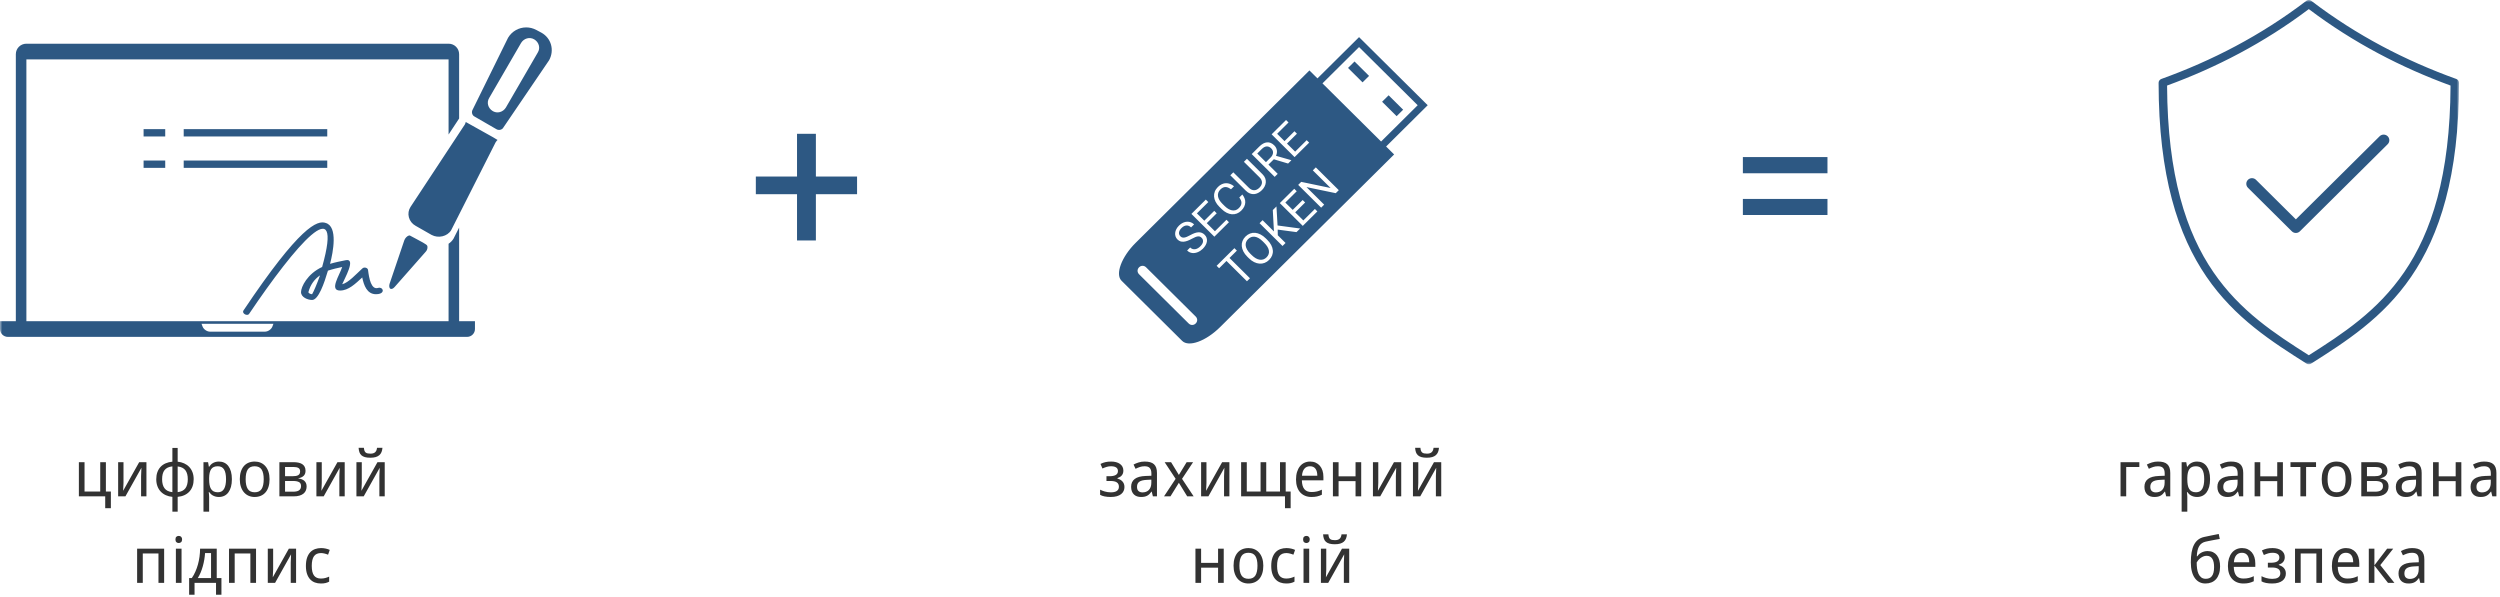 <?xml version="1.0" encoding="UTF-8"?> <svg xmlns="http://www.w3.org/2000/svg" xmlns:xlink="http://www.w3.org/1999/xlink" width="549px" height="131px" viewBox="0 0 549 131"> <!-- Generator: Sketch 46.2 (44496) - http://www.bohemiancoding.com/sketch --> <title>Group</title> <desc>Created with Sketch.</desc> <defs> <polygon id="path-1" points="0 80 540 80 540 0 0 0"></polygon> </defs> <g id="Welcome" stroke="none" stroke-width="1" fill="none" fill-rule="evenodd"> <g id="Token-only-|-index" transform="translate(-450, -414)"> <g id="Group" transform="translate(450, 414)"> <path d="M24.348,111.604 L23.104,111.604 L23.104,109 L17.321,109 L17.321,101.494 L18.565,101.494 L18.565,107.947 L22.01,107.947 L22.01,101.494 L23.254,101.494 L23.254,107.947 L24.348,107.947 L24.348,111.604 Z M27.12,101.494 L27.12,106.061 L27.038,107.783 L30.565,101.494 L32.158,101.494 L32.158,109 L30.982,109 L30.982,104.577 L31.057,102.725 L27.544,109 L25.944,109 L25.944,101.494 L27.12,101.494 Z M39.017,101.385 C39.532,101.439 40.005,101.564 40.436,101.757 C40.866,101.951 41.237,102.211 41.547,102.537 C41.857,102.862 42.098,103.251 42.271,103.702 C42.444,104.153 42.531,104.664 42.531,105.233 C42.531,105.803 42.45,106.316 42.288,106.771 C42.127,107.227 41.893,107.62 41.588,107.951 C41.282,108.281 40.913,108.544 40.48,108.74 C40.047,108.936 39.56,109.059 39.017,109.109 L39.017,112.363 L37.855,112.363 L37.855,109.109 C37.336,109.064 36.858,108.943 36.423,108.747 C35.988,108.551 35.614,108.289 35.302,107.961 C34.99,107.633 34.747,107.24 34.574,106.782 C34.401,106.324 34.314,105.808 34.314,105.233 C34.314,104.664 34.395,104.152 34.557,103.699 C34.719,103.245 34.951,102.856 35.254,102.53 C35.557,102.204 35.929,101.944 36.368,101.75 C36.808,101.557 37.304,101.435 37.855,101.385 L37.855,98.363 L39.017,98.363 L39.017,101.385 Z M35.599,105.233 C35.599,106.086 35.777,106.751 36.133,107.229 C36.488,107.708 37.062,107.991 37.855,108.077 L37.855,102.417 C37.454,102.458 37.111,102.548 36.826,102.687 C36.542,102.826 36.308,103.013 36.126,103.248 C35.943,103.482 35.81,103.765 35.726,104.095 C35.642,104.426 35.599,104.805 35.599,105.233 Z M41.239,105.233 C41.239,104.386 41.062,103.729 40.709,103.265 C40.356,102.8 39.792,102.522 39.017,102.431 L39.017,108.077 C39.801,107.986 40.367,107.702 40.716,107.226 C41.065,106.75 41.239,106.086 41.239,105.233 Z M48.071,109.137 C47.802,109.137 47.558,109.107 47.34,109.048 C47.121,108.989 46.924,108.91 46.748,108.812 C46.573,108.714 46.418,108.599 46.284,108.467 C46.149,108.335 46.03,108.196 45.925,108.05 L45.843,108.05 C45.856,108.205 45.87,108.353 45.884,108.494 C45.893,108.613 45.902,108.735 45.911,108.86 C45.92,108.985 45.925,109.084 45.925,109.157 L45.925,112.363 L44.681,112.363 L44.681,101.494 L45.692,101.494 L45.87,102.506 L45.925,102.506 C46.03,102.346 46.148,102.197 46.28,102.058 C46.412,101.919 46.566,101.798 46.742,101.696 C46.917,101.593 47.114,101.511 47.333,101.45 C47.552,101.388 47.798,101.357 48.071,101.357 C48.5,101.357 48.889,101.439 49.24,101.604 C49.591,101.768 49.891,102.013 50.139,102.338 C50.387,102.664 50.58,103.069 50.717,103.552 C50.853,104.035 50.922,104.595 50.922,105.233 C50.922,105.876 50.853,106.44 50.717,106.925 C50.58,107.411 50.387,107.817 50.139,108.146 C49.891,108.474 49.591,108.721 49.24,108.887 C48.889,109.054 48.5,109.137 48.071,109.137 Z M47.832,102.39 C47.486,102.39 47.193,102.442 46.954,102.547 C46.714,102.652 46.521,102.811 46.372,103.025 C46.224,103.24 46.115,103.506 46.044,103.825 C45.974,104.144 45.934,104.52 45.925,104.953 L45.925,105.233 C45.925,105.694 45.955,106.103 46.017,106.46 C46.079,106.818 46.183,107.119 46.331,107.363 C46.48,107.607 46.677,107.791 46.923,107.917 C47.169,108.042 47.476,108.104 47.846,108.104 C48.461,108.104 48.913,107.856 49.203,107.359 C49.492,106.863 49.637,106.149 49.637,105.22 C49.637,104.272 49.492,103.563 49.203,103.094 C48.913,102.624 48.456,102.39 47.832,102.39 Z M59.196,105.233 C59.196,105.858 59.12,106.413 58.967,106.898 C58.815,107.383 58.596,107.791 58.311,108.122 C58.026,108.452 57.681,108.704 57.275,108.877 C56.87,109.05 56.414,109.137 55.908,109.137 C55.439,109.137 55.006,109.05 54.609,108.877 C54.213,108.704 53.87,108.452 53.581,108.122 C53.291,107.791 53.066,107.383 52.904,106.898 C52.742,106.413 52.661,105.858 52.661,105.233 C52.661,104.614 52.737,104.063 52.89,103.583 C53.043,103.102 53.26,102.696 53.543,102.366 C53.826,102.035 54.171,101.785 54.579,101.614 C54.986,101.443 55.443,101.357 55.949,101.357 C56.419,101.357 56.852,101.443 57.248,101.614 C57.645,101.785 57.987,102.035 58.277,102.366 C58.566,102.696 58.792,103.102 58.954,103.583 C59.115,104.063 59.196,104.614 59.196,105.233 Z M53.946,105.233 C53.946,106.186 54.102,106.903 54.415,107.383 C54.727,107.864 55.234,108.104 55.936,108.104 C56.637,108.104 57.142,107.864 57.45,107.383 C57.757,106.903 57.911,106.186 57.911,105.233 C57.911,104.281 57.755,103.569 57.443,103.097 C57.131,102.625 56.624,102.39 55.922,102.39 C55.22,102.39 54.715,102.625 54.408,103.097 C54.1,103.569 53.946,104.281 53.946,105.233 Z M67.095,103.388 C67.095,103.862 66.955,104.232 66.674,104.499 C66.394,104.765 66.01,104.939 65.523,105.021 L65.523,105.069 C65.778,105.101 66.016,105.158 66.237,105.24 C66.458,105.322 66.649,105.433 66.811,105.572 C66.973,105.711 67.101,105.884 67.194,106.091 C67.287,106.299 67.334,106.546 67.334,106.833 C67.334,107.138 67.281,107.423 67.173,107.688 C67.066,107.952 66.898,108.182 66.668,108.378 C66.437,108.574 66.141,108.727 65.779,108.836 C65.417,108.945 64.978,109 64.463,109 L61.353,109 L61.353,101.494 L64.449,101.494 C64.828,101.494 65.178,101.526 65.502,101.59 C65.826,101.654 66.105,101.758 66.339,101.904 C66.574,102.05 66.759,102.245 66.893,102.489 C67.028,102.733 67.095,103.032 67.095,103.388 Z M66.11,106.744 C66.11,106.325 65.962,106.033 65.666,105.869 C65.37,105.705 64.93,105.623 64.347,105.623 L62.597,105.623 L62.597,107.975 L64.374,107.975 C64.629,107.975 64.863,107.954 65.075,107.913 C65.287,107.872 65.469,107.804 65.622,107.708 C65.774,107.612 65.894,107.486 65.981,107.329 C66.067,107.171 66.11,106.977 66.11,106.744 Z M65.905,103.511 C65.905,103.16 65.781,102.911 65.533,102.766 C65.284,102.62 64.914,102.547 64.422,102.547 L62.597,102.547 L62.597,104.577 L64.21,104.577 C64.493,104.577 64.739,104.56 64.948,104.526 C65.158,104.492 65.335,104.434 65.478,104.352 C65.622,104.27 65.729,104.16 65.799,104.023 C65.87,103.887 65.905,103.716 65.905,103.511 Z M70.659,101.494 L70.659,106.061 L70.577,107.783 L74.105,101.494 L75.697,101.494 L75.697,109 L74.522,109 L74.522,104.577 L74.597,102.725 L71.083,109 L69.484,109 L69.484,101.494 L70.659,101.494 Z M79.447,101.494 L79.447,106.061 L79.365,107.783 L82.892,101.494 L84.485,101.494 L84.485,109 L83.309,109 L83.309,104.577 L83.384,102.725 L79.87,109 L78.271,109 L78.271,101.494 L79.447,101.494 Z M83.986,98.343 C83.958,98.698 83.889,99.01 83.777,99.279 C83.666,99.548 83.504,99.775 83.292,99.959 C83.08,100.144 82.813,100.283 82.492,100.376 C82.171,100.47 81.782,100.517 81.326,100.517 C80.857,100.517 80.463,100.472 80.144,100.383 C79.825,100.294 79.565,100.159 79.365,99.977 C79.164,99.794 79.017,99.568 78.924,99.296 C78.83,99.025 78.772,98.707 78.749,98.343 L79.911,98.343 C79.934,98.603 79.976,98.816 80.038,98.982 C80.099,99.148 80.187,99.278 80.301,99.372 C80.415,99.465 80.559,99.53 80.732,99.566 C80.905,99.603 81.112,99.621 81.354,99.621 C81.554,99.621 81.738,99.599 81.904,99.556 C82.07,99.513 82.215,99.442 82.338,99.344 C82.461,99.246 82.562,99.115 82.639,98.951 C82.716,98.787 82.769,98.584 82.796,98.343 L83.986,98.343 Z M31.355,128 L30.111,128 L30.111,120.494 L36.044,120.494 L36.044,128 L34.8,128 L34.8,121.547 L31.355,121.547 L31.355,128 Z M39.868,128 L38.624,128 L38.624,120.494 L39.868,120.494 L39.868,128 Z M38.529,118.464 C38.529,118.19 38.598,117.992 38.737,117.869 C38.876,117.746 39.048,117.685 39.253,117.685 C39.353,117.685 39.448,117.699 39.537,117.729 C39.626,117.759 39.703,117.805 39.769,117.869 C39.835,117.933 39.888,118.014 39.927,118.112 C39.965,118.21 39.985,118.327 39.985,118.464 C39.985,118.728 39.913,118.925 39.769,119.055 C39.626,119.185 39.454,119.25 39.253,119.25 C39.048,119.25 38.876,119.186 38.737,119.059 C38.598,118.931 38.529,118.733 38.529,118.464 Z M48.628,130.604 L47.439,130.604 L47.439,128 L42.722,128 L42.722,130.604 L41.533,130.604 L41.533,126.947 L42.12,126.947 C42.417,126.514 42.678,126.044 42.903,125.536 C43.129,125.028 43.318,124.497 43.471,123.943 C43.623,123.389 43.738,122.821 43.816,122.237 C43.893,121.654 43.934,121.073 43.939,120.494 L47.596,120.494 L47.596,126.947 L48.628,126.947 L48.628,130.604 Z M46.345,126.947 L46.345,121.451 L45.033,121.451 C45.001,121.921 44.944,122.4 44.862,122.89 C44.78,123.38 44.673,123.863 44.54,124.339 C44.408,124.816 44.25,125.275 44.065,125.717 C43.881,126.159 43.67,126.569 43.433,126.947 L46.345,126.947 Z M51.537,128 L50.292,128 L50.292,120.494 L56.226,120.494 L56.226,128 L54.982,128 L54.982,121.547 L51.537,121.547 L51.537,128 Z M59.982,120.494 L59.982,125.061 L59.9,126.783 L63.427,120.494 L65.02,120.494 L65.02,128 L63.844,128 L63.844,123.577 L63.92,121.725 L60.406,128 L58.806,128 L58.806,120.494 L59.982,120.494 Z M70.465,128.137 C70.004,128.137 69.574,128.065 69.173,127.921 C68.772,127.778 68.423,127.55 68.127,127.238 C67.83,126.926 67.598,126.527 67.429,126.042 C67.261,125.556 67.176,124.972 67.176,124.288 C67.176,123.573 67.263,122.965 67.436,122.466 C67.609,121.967 67.848,121.562 68.151,121.25 C68.454,120.937 68.808,120.711 69.214,120.569 C69.619,120.428 70.054,120.357 70.519,120.357 C70.875,120.357 71.222,120.396 71.562,120.474 C71.901,120.551 72.185,120.647 72.413,120.761 L72.044,121.813 C71.939,121.768 71.823,121.723 71.695,121.68 C71.567,121.637 71.435,121.598 71.299,121.564 C71.162,121.53 71.027,121.502 70.895,121.482 C70.763,121.461 70.638,121.451 70.519,121.451 C69.804,121.451 69.282,121.68 68.954,122.138 C68.626,122.596 68.462,123.308 68.462,124.274 C68.462,125.236 68.627,125.939 68.957,126.383 C69.288,126.828 69.79,127.05 70.465,127.05 C70.834,127.05 71.168,127.008 71.466,126.923 C71.765,126.839 72.037,126.74 72.283,126.626 L72.283,127.733 C72.037,127.866 71.774,127.966 71.493,128.034 C71.213,128.103 70.87,128.137 70.465,128.137 Z" id="цифровий-підпис" fill="#323232"></path> <path d="M243.642,104.577 C243.92,104.577 244.173,104.557 244.401,104.516 C244.629,104.475 244.825,104.41 244.989,104.321 C245.153,104.232 245.279,104.115 245.368,103.969 C245.457,103.823 245.501,103.647 245.501,103.442 C245.501,103.091 245.37,102.828 245.108,102.653 C244.846,102.477 244.469,102.39 243.977,102.39 C243.653,102.39 243.345,102.433 243.051,102.52 C242.757,102.606 242.439,102.727 242.097,102.882 L241.667,101.877 C241.849,101.786 242.028,101.708 242.203,101.645 C242.379,101.581 242.56,101.527 242.747,101.484 C242.933,101.441 243.129,101.409 243.334,101.388 C243.54,101.368 243.763,101.357 244.004,101.357 C244.396,101.357 244.756,101.401 245.084,101.487 C245.413,101.574 245.696,101.701 245.936,101.87 C246.175,102.039 246.361,102.247 246.493,102.496 C246.625,102.744 246.691,103.028 246.691,103.347 C246.691,103.575 246.659,103.776 246.595,103.952 C246.531,104.127 246.441,104.282 246.325,104.417 C246.209,104.551 246.071,104.665 245.912,104.758 C245.752,104.852 245.574,104.93 245.378,104.994 L245.378,105.069 C245.579,105.133 245.773,105.215 245.959,105.315 C246.146,105.416 246.312,105.541 246.455,105.691 C246.599,105.842 246.714,106.02 246.8,106.225 C246.887,106.43 246.93,106.674 246.93,106.956 C246.93,107.261 246.87,107.547 246.749,107.814 C246.628,108.081 246.445,108.312 246.199,108.508 C245.953,108.704 245.64,108.858 245.262,108.969 C244.884,109.081 244.437,109.137 243.922,109.137 C243.426,109.137 242.978,109.097 242.579,109.017 C242.18,108.937 241.849,108.82 241.584,108.665 L241.584,107.53 C241.726,107.603 241.883,107.675 242.056,107.746 C242.229,107.816 242.415,107.879 242.613,107.934 C242.812,107.988 243.021,108.033 243.242,108.067 C243.463,108.101 243.69,108.118 243.922,108.118 C244.173,108.118 244.408,108.098 244.626,108.057 C244.845,108.016 245.034,107.947 245.194,107.852 C245.353,107.756 245.48,107.629 245.573,107.472 C245.667,107.315 245.713,107.12 245.713,106.888 C245.713,106.459 245.562,106.141 245.259,105.934 C244.956,105.727 244.49,105.623 243.861,105.623 L242.979,105.623 L242.979,104.577 L243.642,104.577 Z M253.174,109 L252.921,107.961 L252.867,107.961 C252.716,108.166 252.566,108.343 252.416,108.491 C252.265,108.639 252.101,108.761 251.923,108.856 C251.746,108.952 251.547,109.023 251.329,109.068 C251.11,109.114 250.857,109.137 250.57,109.137 C250.255,109.137 249.966,109.092 249.702,109.003 C249.437,108.915 249.208,108.778 249.015,108.593 C248.821,108.409 248.67,108.176 248.56,107.896 C248.451,107.616 248.396,107.284 248.396,106.901 C248.396,106.154 248.659,105.58 249.186,105.179 C249.712,104.778 250.513,104.559 251.588,104.522 L252.846,104.475 L252.846,104.003 C252.846,103.698 252.813,103.442 252.747,103.237 C252.681,103.032 252.585,102.867 252.46,102.742 C252.335,102.616 252.18,102.526 251.995,102.472 C251.811,102.417 251.6,102.39 251.363,102.39 C250.985,102.39 250.633,102.444 250.307,102.554 C249.981,102.663 249.668,102.795 249.367,102.95 L248.929,102.014 C249.267,101.831 249.643,101.676 250.057,101.549 C250.472,101.421 250.907,101.357 251.363,101.357 C251.828,101.357 252.23,101.404 252.569,101.498 C252.909,101.591 253.189,101.739 253.41,101.942 C253.631,102.145 253.796,102.403 253.906,102.718 C254.015,103.032 254.07,103.413 254.07,103.859 L254.07,109 L253.174,109 Z M250.891,108.132 C251.169,108.132 251.427,108.089 251.664,108.002 C251.901,107.915 252.106,107.784 252.279,107.609 C252.452,107.433 252.588,107.212 252.686,106.946 C252.784,106.679 252.833,106.366 252.833,106.006 L252.833,105.329 L251.855,105.377 C251.445,105.395 251.101,105.441 250.823,105.514 C250.545,105.587 250.323,105.688 250.156,105.818 C249.99,105.948 249.87,106.105 249.797,106.29 C249.725,106.474 249.688,106.683 249.688,106.915 C249.688,107.334 249.799,107.642 250.02,107.838 C250.241,108.034 250.531,108.132 250.891,108.132 Z M258.168,105.151 L255.755,101.494 L257.17,101.494 L258.879,104.297 L260.588,101.494 L262.003,101.494 L259.576,105.151 L262.126,109 L260.711,109 L258.879,106.02 L257.033,109 L255.618,109 L258.168,105.151 Z M264.938,101.494 L264.938,106.061 L264.856,107.783 L268.384,101.494 L269.976,101.494 L269.976,109 L268.801,109 L268.801,104.577 L268.876,102.725 L265.362,109 L263.763,109 L263.763,101.494 L264.938,101.494 Z M283.426,111.604 L282.182,111.604 L282.182,109 L272.55,109 L272.55,101.494 L273.794,101.494 L273.794,107.947 L276.822,107.947 L276.822,101.494 L278.066,101.494 L278.066,107.947 L281.088,107.947 L281.088,101.494 L282.339,101.494 L282.339,107.947 L283.426,107.947 L283.426,111.604 Z M287.988,109.137 C287.487,109.137 287.029,109.052 286.614,108.884 C286.2,108.715 285.843,108.469 285.544,108.146 C285.246,107.822 285.015,107.421 284.851,106.942 C284.687,106.464 284.605,105.917 284.605,105.302 C284.605,104.682 284.68,104.128 284.83,103.641 C284.981,103.153 285.192,102.739 285.466,102.4 C285.739,102.06 286.066,101.802 286.447,101.624 C286.827,101.446 287.248,101.357 287.708,101.357 C288.159,101.357 288.565,101.438 288.925,101.6 C289.285,101.762 289.59,101.99 289.841,102.284 C290.092,102.578 290.284,102.931 290.419,103.343 C290.553,103.756 290.62,104.213 290.62,104.714 L290.62,105.486 L285.89,105.486 C285.912,106.366 286.098,107.013 286.447,107.428 C286.795,107.842 287.314,108.05 288.002,108.05 C288.234,108.05 288.45,108.038 288.648,108.016 C288.846,107.993 289.038,107.96 289.222,107.917 C289.407,107.873 289.586,107.819 289.759,107.752 C289.932,107.686 290.107,107.612 290.285,107.53 L290.285,108.638 C290.103,108.724 289.924,108.799 289.749,108.863 C289.573,108.927 289.393,108.979 289.209,109.021 C289.024,109.062 288.833,109.091 288.634,109.109 C288.436,109.128 288.221,109.137 287.988,109.137 Z M287.681,102.39 C287.161,102.39 286.75,102.567 286.447,102.923 C286.144,103.278 285.967,103.796 285.917,104.475 L289.28,104.475 C289.28,104.165 289.25,103.881 289.188,103.624 C289.127,103.366 289.031,103.146 288.901,102.964 C288.771,102.782 288.606,102.64 288.405,102.54 C288.205,102.44 287.963,102.39 287.681,102.39 Z M293.952,101.494 L293.952,104.604 L297.678,104.604 L297.678,101.494 L298.922,101.494 L298.922,109 L297.678,109 L297.678,105.657 L293.952,105.657 L293.952,109 L292.708,109 L292.708,101.494 L293.952,101.494 Z M302.671,101.494 L302.671,106.061 L302.589,107.783 L306.116,101.494 L307.709,101.494 L307.709,109 L306.533,109 L306.533,104.577 L306.609,102.725 L303.095,109 L301.495,109 L301.495,101.494 L302.671,101.494 Z M311.458,101.494 L311.458,106.061 L311.376,107.783 L314.904,101.494 L316.496,101.494 L316.496,109 L315.321,109 L315.321,104.577 L315.396,102.725 L311.882,109 L310.283,109 L310.283,101.494 L311.458,101.494 Z M315.997,98.343 C315.97,98.698 315.901,99.01 315.789,99.279 C315.677,99.548 315.516,99.775 315.304,99.959 C315.092,100.144 314.825,100.283 314.504,100.376 C314.183,100.47 313.794,100.517 313.338,100.517 C312.869,100.517 312.475,100.472 312.156,100.383 C311.837,100.294 311.577,100.159 311.376,99.977 C311.176,99.794 311.029,99.568 310.935,99.296 C310.842,99.025 310.784,98.707 310.761,98.343 L311.923,98.343 C311.946,98.603 311.988,98.816 312.05,98.982 C312.111,99.148 312.199,99.278 312.313,99.372 C312.427,99.465 312.57,99.53 312.744,99.566 C312.917,99.603 313.124,99.621 313.366,99.621 C313.566,99.621 313.75,99.599 313.916,99.556 C314.082,99.513 314.227,99.442 314.35,99.344 C314.473,99.246 314.573,99.115 314.651,98.951 C314.728,98.787 314.781,98.584 314.808,98.343 L315.997,98.343 Z M263.763,120.494 L263.763,123.604 L267.488,123.604 L267.488,120.494 L268.733,120.494 L268.733,128 L267.488,128 L267.488,124.657 L263.763,124.657 L263.763,128 L262.519,128 L262.519,120.494 L263.763,120.494 Z M277.424,124.233 C277.424,124.858 277.348,125.413 277.195,125.898 C277.042,126.383 276.824,126.791 276.539,127.122 C276.254,127.452 275.909,127.704 275.503,127.877 C275.098,128.05 274.642,128.137 274.136,128.137 C273.667,128.137 273.234,128.05 272.837,127.877 C272.441,127.704 272.098,127.452 271.808,127.122 C271.519,126.791 271.293,126.383 271.132,125.898 C270.97,125.413 270.889,124.858 270.889,124.233 C270.889,123.614 270.965,123.063 271.118,122.583 C271.271,122.102 271.488,121.696 271.771,121.366 C272.053,121.035 272.399,120.785 272.806,120.614 C273.214,120.443 273.671,120.357 274.177,120.357 C274.646,120.357 275.079,120.443 275.476,120.614 C275.872,120.785 276.215,121.035 276.505,121.366 C276.794,121.696 277.02,122.102 277.181,122.583 C277.343,123.063 277.424,123.614 277.424,124.233 Z M272.174,124.233 C272.174,125.186 272.33,125.903 272.642,126.383 C272.955,126.864 273.462,127.104 274.163,127.104 C274.865,127.104 275.37,126.864 275.678,126.383 C275.985,125.903 276.139,125.186 276.139,124.233 C276.139,123.281 275.983,122.569 275.671,122.097 C275.359,121.625 274.852,121.39 274.15,121.39 C273.448,121.39 272.943,121.625 272.636,122.097 C272.328,122.569 272.174,123.281 272.174,124.233 Z M282.452,128.137 C281.991,128.137 281.561,128.065 281.16,127.921 C280.759,127.778 280.41,127.55 280.114,127.238 C279.817,126.926 279.585,126.527 279.416,126.042 C279.248,125.556 279.164,124.972 279.164,124.288 C279.164,123.573 279.25,122.965 279.423,122.466 C279.596,121.967 279.835,121.562 280.138,121.25 C280.441,120.937 280.795,120.711 281.201,120.569 C281.606,120.428 282.041,120.357 282.506,120.357 C282.862,120.357 283.209,120.396 283.549,120.474 C283.888,120.551 284.172,120.647 284.4,120.761 L284.031,121.813 C283.926,121.768 283.81,121.723 283.682,121.68 C283.554,121.637 283.422,121.598 283.286,121.564 C283.149,121.53 283.014,121.502 282.882,121.482 C282.75,121.461 282.625,121.451 282.506,121.451 C281.791,121.451 281.269,121.68 280.941,122.138 C280.613,122.596 280.449,123.308 280.449,124.274 C280.449,125.236 280.614,125.939 280.944,126.383 C281.275,126.828 281.777,127.05 282.452,127.05 C282.821,127.05 283.155,127.008 283.453,126.923 C283.752,126.839 284.024,126.74 284.27,126.626 L284.27,127.733 C284.024,127.866 283.761,127.966 283.48,128.034 C283.2,128.103 282.857,128.137 282.452,128.137 Z M287.5,128 L286.255,128 L286.255,120.494 L287.5,120.494 L287.5,128 Z M286.16,118.464 C286.16,118.19 286.229,117.992 286.368,117.869 C286.507,117.746 286.679,117.685 286.884,117.685 C286.985,117.685 287.079,117.699 287.168,117.729 C287.257,117.759 287.334,117.805 287.4,117.869 C287.467,117.933 287.519,118.014 287.558,118.112 C287.596,118.21 287.616,118.327 287.616,118.464 C287.616,118.728 287.544,118.925 287.4,119.055 C287.257,119.185 287.085,119.25 286.884,119.25 C286.679,119.25 286.507,119.186 286.368,119.059 C286.229,118.931 286.16,118.733 286.16,118.464 Z M291.249,120.494 L291.249,125.061 L291.167,126.783 L294.694,120.494 L296.287,120.494 L296.287,128 L295.111,128 L295.111,123.577 L295.186,121.725 L291.673,128 L290.073,128 L290.073,120.494 L291.249,120.494 Z M295.788,117.343 C295.76,117.698 295.691,118.01 295.579,118.279 C295.468,118.548 295.306,118.775 295.094,118.959 C294.882,119.144 294.615,119.283 294.294,119.376 C293.973,119.47 293.584,119.517 293.129,119.517 C292.659,119.517 292.265,119.472 291.946,119.383 C291.627,119.294 291.367,119.159 291.167,118.977 C290.966,118.794 290.819,118.568 290.726,118.296 C290.632,118.025 290.574,117.707 290.551,117.343 L291.714,117.343 C291.736,117.603 291.778,117.816 291.84,117.982 C291.902,118.148 291.989,118.278 292.103,118.372 C292.217,118.465 292.361,118.53 292.534,118.566 C292.707,118.603 292.914,118.621 293.156,118.621 C293.356,118.621 293.54,118.599 293.706,118.556 C293.873,118.513 294.017,118.442 294.14,118.344 C294.263,118.246 294.364,118.115 294.441,117.951 C294.519,117.787 294.571,117.584 294.598,117.343 L295.788,117.343 Z" id="захищений-носій" fill="#323232"></path> <path d="M469.799,102.547 L466.914,102.547 L466.914,109 L465.67,109 L465.67,101.494 L469.799,101.494 L469.799,102.547 Z M475.695,109 L475.442,107.961 L475.387,107.961 C475.237,108.166 475.086,108.343 474.936,108.491 C474.786,108.639 474.622,108.761 474.444,108.856 C474.266,108.952 474.068,109.023 473.849,109.068 C473.63,109.114 473.377,109.137 473.09,109.137 C472.776,109.137 472.486,109.092 472.222,109.003 C471.958,108.915 471.729,108.778 471.535,108.593 C471.341,108.409 471.19,108.176 471.081,107.896 C470.971,107.616 470.917,107.284 470.917,106.901 C470.917,106.154 471.18,105.58 471.706,105.179 C472.232,104.778 473.033,104.559 474.109,104.522 L475.367,104.475 L475.367,104.003 C475.367,103.698 475.334,103.442 475.268,103.237 C475.201,103.032 475.106,102.867 474.98,102.742 C474.855,102.616 474.7,102.526 474.516,102.472 C474.331,102.417 474.12,102.39 473.883,102.39 C473.505,102.39 473.153,102.444 472.827,102.554 C472.501,102.663 472.188,102.795 471.887,102.95 L471.45,102.014 C471.787,101.831 472.163,101.676 472.578,101.549 C472.992,101.421 473.428,101.357 473.883,101.357 C474.348,101.357 474.75,101.404 475.09,101.498 C475.429,101.591 475.71,101.739 475.931,101.942 C476.152,102.145 476.317,102.403 476.426,102.718 C476.536,103.032 476.59,103.413 476.59,103.859 L476.59,109 L475.695,109 Z M473.412,108.132 C473.69,108.132 473.947,108.089 474.184,108.002 C474.421,107.915 474.626,107.784 474.799,107.609 C474.972,107.433 475.108,107.212 475.206,106.946 C475.304,106.679 475.353,106.366 475.353,106.006 L475.353,105.329 L474.375,105.377 C473.965,105.395 473.621,105.441 473.343,105.514 C473.065,105.587 472.843,105.688 472.677,105.818 C472.51,105.948 472.391,106.105 472.318,106.29 C472.245,106.474 472.208,106.683 472.208,106.915 C472.208,107.334 472.319,107.642 472.54,107.838 C472.761,108.034 473.052,108.132 473.412,108.132 Z M482.479,109.137 C482.21,109.137 481.966,109.107 481.748,109.048 C481.529,108.989 481.332,108.91 481.156,108.812 C480.981,108.714 480.826,108.599 480.692,108.467 C480.557,108.335 480.437,108.196 480.333,108.05 L480.251,108.05 C480.264,108.205 480.278,108.353 480.292,108.494 C480.301,108.613 480.31,108.735 480.319,108.86 C480.328,108.985 480.333,109.084 480.333,109.157 L480.333,112.363 L479.088,112.363 L479.088,101.494 L480.1,101.494 L480.278,102.506 L480.333,102.506 C480.437,102.346 480.556,102.197 480.688,102.058 C480.82,101.919 480.974,101.798 481.15,101.696 C481.325,101.593 481.522,101.511 481.741,101.45 C481.96,101.388 482.206,101.357 482.479,101.357 C482.908,101.357 483.297,101.439 483.648,101.604 C483.999,101.768 484.299,102.013 484.547,102.338 C484.795,102.664 484.988,103.069 485.125,103.552 C485.261,104.035 485.33,104.595 485.33,105.233 C485.33,105.876 485.261,106.44 485.125,106.925 C484.988,107.411 484.795,107.817 484.547,108.146 C484.299,108.474 483.999,108.721 483.648,108.887 C483.297,109.054 482.908,109.137 482.479,109.137 Z M482.24,102.39 C481.893,102.39 481.601,102.442 481.361,102.547 C481.122,102.652 480.928,102.811 480.78,103.025 C480.632,103.24 480.523,103.506 480.452,103.825 C480.382,104.144 480.342,104.52 480.333,104.953 L480.333,105.233 C480.333,105.694 480.363,106.103 480.425,106.46 C480.486,106.818 480.591,107.119 480.739,107.363 C480.887,107.607 481.085,107.791 481.331,107.917 C481.577,108.042 481.884,108.104 482.254,108.104 C482.869,108.104 483.321,107.856 483.61,107.359 C483.9,106.863 484.045,106.149 484.045,105.22 C484.045,104.272 483.9,103.563 483.61,103.094 C483.321,102.624 482.864,102.39 482.24,102.39 Z M491.718,109 L491.465,107.961 L491.41,107.961 C491.259,108.166 491.109,108.343 490.959,108.491 C490.808,108.639 490.644,108.761 490.467,108.856 C490.289,108.952 490.091,109.023 489.872,109.068 C489.653,109.114 489.4,109.137 489.113,109.137 C488.799,109.137 488.509,109.092 488.245,109.003 C487.981,108.915 487.752,108.778 487.558,108.593 C487.364,108.409 487.213,108.176 487.103,107.896 C486.994,107.616 486.939,107.284 486.939,106.901 C486.939,106.154 487.202,105.58 487.729,105.179 C488.255,104.778 489.056,104.559 490.132,104.522 L491.389,104.475 L491.389,104.003 C491.389,103.698 491.356,103.442 491.29,103.237 C491.224,103.032 491.128,102.867 491.003,102.742 C490.878,102.616 490.723,102.526 490.538,102.472 C490.354,102.417 490.143,102.39 489.906,102.39 C489.528,102.39 489.176,102.444 488.85,102.554 C488.524,102.663 488.211,102.795 487.91,102.95 L487.472,102.014 C487.81,101.831 488.186,101.676 488.6,101.549 C489.015,101.421 489.45,101.357 489.906,101.357 C490.371,101.357 490.773,101.404 491.113,101.498 C491.452,101.591 491.732,101.739 491.953,101.942 C492.174,102.145 492.34,102.403 492.449,102.718 C492.558,103.032 492.613,103.413 492.613,103.859 L492.613,109 L491.718,109 Z M489.434,108.132 C489.712,108.132 489.97,108.089 490.207,108.002 C490.444,107.915 490.649,107.784 490.822,107.609 C490.995,107.433 491.131,107.212 491.229,106.946 C491.327,106.679 491.376,106.366 491.376,106.006 L491.376,105.329 L490.398,105.377 C489.988,105.395 489.644,105.441 489.366,105.514 C489.088,105.587 488.866,105.688 488.699,105.818 C488.533,105.948 488.413,106.105 488.341,106.29 C488.268,106.474 488.231,106.683 488.231,106.915 C488.231,107.334 488.342,107.642 488.563,107.838 C488.784,108.034 489.074,108.132 489.434,108.132 Z M496.355,101.494 L496.355,104.604 L500.081,104.604 L500.081,101.494 L501.325,101.494 L501.325,109 L500.081,109 L500.081,105.657 L496.355,105.657 L496.355,109 L495.111,109 L495.111,101.494 L496.355,101.494 Z M508.602,102.547 L506.421,102.547 L506.421,109 L505.17,109 L505.17,102.547 L502.989,102.547 L502.989,101.494 L508.602,101.494 L508.602,102.547 Z M516.384,105.233 C516.384,105.858 516.308,106.413 516.155,106.898 C516.002,107.383 515.783,107.791 515.499,108.122 C515.214,108.452 514.869,108.704 514.463,108.877 C514.057,109.05 513.602,109.137 513.096,109.137 C512.626,109.137 512.193,109.05 511.797,108.877 C511.4,108.704 511.058,108.452 510.768,108.122 C510.479,107.791 510.253,107.383 510.091,106.898 C509.93,106.413 509.849,105.858 509.849,105.233 C509.849,104.614 509.925,104.063 510.078,103.583 C510.23,103.102 510.448,102.696 510.731,102.366 C511.013,102.035 511.358,101.785 511.766,101.614 C512.174,101.443 512.631,101.357 513.137,101.357 C513.606,101.357 514.039,101.443 514.436,101.614 C514.832,101.785 515.175,102.035 515.464,102.366 C515.754,102.696 515.979,103.102 516.141,103.583 C516.303,104.063 516.384,104.614 516.384,105.233 Z M511.134,105.233 C511.134,106.186 511.29,106.903 511.602,107.383 C511.914,107.864 512.421,108.104 513.123,108.104 C513.825,108.104 514.33,107.864 514.637,107.383 C514.945,106.903 515.099,106.186 515.099,105.233 C515.099,104.281 514.943,103.569 514.63,103.097 C514.318,102.625 513.811,102.39 513.109,102.39 C512.408,102.39 511.903,102.625 511.595,103.097 C511.288,103.569 511.134,104.281 511.134,105.233 Z M524.282,103.388 C524.282,103.862 524.142,104.232 523.862,104.499 C523.582,104.765 523.198,104.939 522.71,105.021 L522.71,105.069 C522.965,105.101 523.203,105.158 523.424,105.24 C523.646,105.322 523.837,105.433 523.999,105.572 C524.16,105.711 524.288,105.884 524.382,106.091 C524.475,106.299 524.522,106.546 524.522,106.833 C524.522,107.138 524.468,107.423 524.361,107.688 C524.254,107.952 524.085,108.182 523.855,108.378 C523.625,108.574 523.329,108.727 522.966,108.836 C522.604,108.945 522.166,109 521.651,109 L518.54,109 L518.54,101.494 L521.637,101.494 C522.015,101.494 522.366,101.526 522.69,101.59 C523.013,101.654 523.292,101.758 523.527,101.904 C523.762,102.05 523.946,102.245 524.081,102.489 C524.215,102.733 524.282,103.032 524.282,103.388 Z M523.298,106.744 C523.298,106.325 523.15,106.033 522.854,105.869 C522.557,105.705 522.118,105.623 521.534,105.623 L519.784,105.623 L519.784,107.975 L521.562,107.975 C521.817,107.975 522.05,107.954 522.262,107.913 C522.474,107.872 522.657,107.804 522.809,107.708 C522.962,107.612 523.082,107.486 523.168,107.329 C523.255,107.171 523.298,106.977 523.298,106.744 Z M523.093,103.511 C523.093,103.16 522.969,102.911 522.72,102.766 C522.472,102.62 522.102,102.547 521.61,102.547 L519.784,102.547 L519.784,104.577 L521.398,104.577 C521.68,104.577 521.926,104.56 522.136,104.526 C522.346,104.492 522.522,104.434 522.666,104.352 C522.809,104.27 522.916,104.16 522.987,104.023 C523.058,103.887 523.093,103.716 523.093,103.511 Z M530.903,109 L530.65,107.961 L530.595,107.961 C530.445,108.166 530.294,108.343 530.144,108.491 C529.993,108.639 529.829,108.761 529.652,108.856 C529.474,108.952 529.276,109.023 529.057,109.068 C528.838,109.114 528.585,109.137 528.298,109.137 C527.984,109.137 527.694,109.092 527.43,109.003 C527.166,108.915 526.937,108.778 526.743,108.593 C526.549,108.409 526.398,108.176 526.288,107.896 C526.179,107.616 526.124,107.284 526.124,106.901 C526.124,106.154 526.387,105.58 526.914,105.179 C527.44,104.778 528.241,104.559 529.317,104.522 L530.574,104.475 L530.574,104.003 C530.574,103.698 530.541,103.442 530.475,103.237 C530.409,103.032 530.314,102.867 530.188,102.742 C530.063,102.616 529.908,102.526 529.723,102.472 C529.539,102.417 529.328,102.39 529.091,102.39 C528.713,102.39 528.361,102.444 528.035,102.554 C527.709,102.663 527.396,102.795 527.095,102.95 L526.657,102.014 C526.995,101.831 527.371,101.676 527.785,101.549 C528.2,101.421 528.635,101.357 529.091,101.357 C529.556,101.357 529.958,101.404 530.298,101.498 C530.637,101.591 530.917,101.739 531.138,101.942 C531.359,102.145 531.525,102.403 531.634,102.718 C531.743,103.032 531.798,103.413 531.798,103.859 L531.798,109 L530.903,109 Z M528.619,108.132 C528.897,108.132 529.155,108.089 529.392,108.002 C529.629,107.915 529.834,107.784 530.007,107.609 C530.18,107.433 530.316,107.212 530.414,106.946 C530.512,106.679 530.561,106.366 530.561,106.006 L530.561,105.329 L529.583,105.377 C529.173,105.395 528.829,105.441 528.551,105.514 C528.273,105.587 528.051,105.688 527.885,105.818 C527.718,105.948 527.599,106.105 527.526,106.29 C527.453,106.474 527.416,106.683 527.416,106.915 C527.416,107.334 527.527,107.642 527.748,107.838 C527.969,108.034 528.259,108.132 528.619,108.132 Z M535.54,101.494 L535.54,104.604 L539.266,104.604 L539.266,101.494 L540.51,101.494 L540.51,109 L539.266,109 L539.266,105.657 L535.54,105.657 L535.54,109 L534.296,109 L534.296,101.494 L535.54,101.494 Z M547.315,109 L547.062,107.961 L547.007,107.961 C546.857,108.166 546.707,108.343 546.556,108.491 C546.406,108.639 546.242,108.761 546.064,108.856 C545.886,108.952 545.688,109.023 545.469,109.068 C545.25,109.114 544.998,109.137 544.71,109.137 C544.396,109.137 544.107,109.092 543.842,109.003 C543.578,108.915 543.349,108.778 543.155,108.593 C542.962,108.409 542.81,108.176 542.701,107.896 C542.591,107.616 542.537,107.284 542.537,106.901 C542.537,106.154 542.8,105.58 543.326,105.179 C543.853,104.778 544.653,104.559 545.729,104.522 L546.987,104.475 L546.987,104.003 C546.987,103.698 546.954,103.442 546.888,103.237 C546.822,103.032 546.726,102.867 546.601,102.742 C546.475,102.616 546.32,102.526 546.136,102.472 C545.951,102.417 545.74,102.39 545.503,102.39 C545.125,102.39 544.773,102.444 544.447,102.554 C544.121,102.663 543.808,102.795 543.507,102.95 L543.07,102.014 C543.407,101.831 543.783,101.676 544.198,101.549 C544.612,101.421 545.048,101.357 545.503,101.357 C545.968,101.357 546.37,101.404 546.71,101.498 C547.049,101.591 547.33,101.739 547.551,101.942 C547.772,102.145 547.937,102.403 548.046,102.718 C548.156,103.032 548.21,103.413 548.21,103.859 L548.21,109 L547.315,109 Z M545.032,108.132 C545.31,108.132 545.567,108.089 545.804,108.002 C546.041,107.915 546.246,107.784 546.419,107.609 C546.593,107.433 546.728,107.212 546.826,106.946 C546.924,106.679 546.973,106.366 546.973,106.006 L546.973,105.329 L545.996,105.377 C545.585,105.395 545.241,105.441 544.963,105.514 C544.685,105.587 544.463,105.688 544.297,105.818 C544.131,105.948 544.011,106.105 543.938,106.29 C543.865,106.474 543.829,106.683 543.829,106.915 C543.829,107.334 543.939,107.642 544.16,107.838 C544.381,108.034 544.672,108.132 545.032,108.132 Z M481.105,123.495 C481.105,122.67 481.161,121.938 481.273,121.297 C481.384,120.657 481.559,120.106 481.796,119.643 C482.032,119.18 482.336,118.806 482.705,118.519 C483.074,118.231 483.516,118.031 484.031,117.917 C484.601,117.794 485.161,117.677 485.713,117.565 C486.264,117.453 486.772,117.352 487.237,117.261 L487.463,118.354 C487.235,118.391 486.981,118.434 486.7,118.484 C486.42,118.535 486.137,118.587 485.853,118.642 C485.568,118.696 485.292,118.751 485.025,118.806 C484.759,118.86 484.525,118.91 484.325,118.956 C484.042,119.02 483.787,119.127 483.559,119.277 C483.331,119.428 483.135,119.632 482.971,119.889 C482.807,120.147 482.678,120.463 482.585,120.839 C482.492,121.215 482.436,121.661 482.418,122.176 L482.506,122.176 C482.588,122.044 482.7,121.909 482.841,121.772 C482.983,121.636 483.149,121.512 483.34,121.4 C483.532,121.288 483.749,121.196 483.993,121.123 C484.237,121.05 484.505,121.014 484.796,121.014 C485.248,121.014 485.644,121.097 485.986,121.263 C486.328,121.43 486.614,121.662 486.844,121.96 C487.074,122.259 487.246,122.613 487.36,123.023 C487.474,123.434 487.531,123.885 487.531,124.377 C487.531,125.001 487.452,125.548 487.295,126.018 C487.138,126.487 486.918,126.879 486.635,127.193 C486.353,127.508 486.013,127.744 485.617,127.901 C485.22,128.058 484.785,128.137 484.311,128.137 C483.824,128.137 483.383,128.035 482.988,127.833 C482.594,127.63 482.257,127.331 481.977,126.937 C481.696,126.543 481.481,126.057 481.331,125.481 C481.18,124.904 481.105,124.243 481.105,123.495 Z M484.393,127.104 C484.667,127.104 484.915,127.06 485.138,126.971 C485.362,126.882 485.553,126.738 485.713,126.537 C485.872,126.337 485.995,126.073 486.082,125.748 C486.168,125.422 486.212,125.02 486.212,124.541 C486.212,124.158 486.182,123.814 486.123,123.509 C486.063,123.203 485.968,122.943 485.836,122.726 C485.703,122.51 485.535,122.343 485.33,122.227 C485.125,122.111 484.874,122.053 484.578,122.053 C484.3,122.053 484.04,122.107 483.798,122.217 C483.557,122.326 483.342,122.458 483.152,122.613 C482.963,122.768 482.804,122.929 482.674,123.095 C482.544,123.262 482.449,123.404 482.39,123.522 C482.39,123.978 482.419,124.42 482.476,124.849 C482.533,125.277 482.635,125.659 482.783,125.994 C482.931,126.329 483.135,126.597 483.395,126.8 C483.655,127.003 483.988,127.104 484.393,127.104 Z M492.634,128.137 C492.132,128.137 491.674,128.052 491.259,127.884 C490.845,127.715 490.488,127.469 490.19,127.146 C489.891,126.822 489.66,126.421 489.496,125.942 C489.332,125.464 489.25,124.917 489.25,124.302 C489.25,123.682 489.325,123.128 489.475,122.641 C489.626,122.153 489.838,121.739 490.111,121.4 C490.384,121.06 490.711,120.802 491.092,120.624 C491.473,120.446 491.893,120.357 492.353,120.357 C492.804,120.357 493.21,120.438 493.57,120.6 C493.93,120.762 494.235,120.99 494.486,121.284 C494.737,121.578 494.929,121.931 495.064,122.343 C495.198,122.756 495.265,123.213 495.265,123.714 L495.265,124.486 L490.535,124.486 C490.558,125.366 490.743,126.013 491.092,126.428 C491.441,126.842 491.959,127.05 492.647,127.05 C492.88,127.05 493.095,127.038 493.293,127.016 C493.491,126.993 493.683,126.96 493.867,126.917 C494.052,126.873 494.231,126.819 494.404,126.752 C494.577,126.686 494.753,126.612 494.93,126.53 L494.93,127.638 C494.748,127.724 494.569,127.799 494.394,127.863 C494.218,127.927 494.038,127.979 493.854,128.021 C493.669,128.062 493.478,128.091 493.28,128.109 C493.081,128.128 492.866,128.137 492.634,128.137 Z M492.326,121.39 C491.806,121.39 491.395,121.567 491.092,121.923 C490.789,122.278 490.612,122.796 490.562,123.475 L493.926,123.475 C493.926,123.165 493.895,122.881 493.833,122.624 C493.772,122.366 493.676,122.146 493.546,121.964 C493.416,121.782 493.251,121.64 493.051,121.54 C492.85,121.44 492.608,121.39 492.326,121.39 Z M498.686,123.577 C498.964,123.577 499.217,123.557 499.445,123.516 C499.673,123.475 499.869,123.41 500.033,123.321 C500.197,123.232 500.324,123.115 500.412,122.969 C500.501,122.823 500.546,122.647 500.546,122.442 C500.546,122.091 500.415,121.828 500.153,121.653 C499.891,121.477 499.514,121.39 499.021,121.39 C498.698,121.39 498.389,121.433 498.095,121.52 C497.801,121.606 497.483,121.727 497.141,121.882 L496.711,120.877 C496.893,120.786 497.072,120.708 497.247,120.645 C497.423,120.581 497.604,120.527 497.791,120.484 C497.978,120.441 498.174,120.409 498.379,120.388 C498.584,120.368 498.807,120.357 499.049,120.357 C499.441,120.357 499.801,120.401 500.129,120.487 C500.457,120.574 500.741,120.701 500.98,120.87 C501.219,121.039 501.405,121.247 501.537,121.496 C501.669,121.744 501.735,122.028 501.735,122.347 C501.735,122.575 501.703,122.776 501.639,122.952 C501.576,123.127 501.486,123.282 501.369,123.417 C501.253,123.551 501.115,123.665 500.956,123.758 C500.796,123.852 500.619,123.93 500.423,123.994 L500.423,124.069 C500.623,124.133 500.817,124.215 501.004,124.315 C501.191,124.416 501.356,124.541 501.499,124.691 C501.643,124.842 501.758,125.02 501.845,125.225 C501.931,125.43 501.974,125.674 501.974,125.956 C501.974,126.261 501.914,126.547 501.793,126.814 C501.673,127.081 501.489,127.312 501.243,127.508 C500.997,127.704 500.685,127.858 500.306,127.969 C499.928,128.081 499.482,128.137 498.967,128.137 C498.47,128.137 498.022,128.097 497.623,128.017 C497.225,127.937 496.893,127.82 496.629,127.665 L496.629,126.53 C496.77,126.603 496.927,126.675 497.1,126.746 C497.274,126.816 497.459,126.879 497.658,126.934 C497.856,126.988 498.065,127.033 498.286,127.067 C498.507,127.101 498.734,127.118 498.967,127.118 C499.217,127.118 499.452,127.098 499.671,127.057 C499.889,127.016 500.079,126.947 500.238,126.852 C500.398,126.756 500.524,126.629 500.618,126.472 C500.711,126.315 500.758,126.12 500.758,125.888 C500.758,125.459 500.606,125.141 500.303,124.934 C500,124.727 499.534,124.623 498.905,124.623 L498.023,124.623 L498.023,123.577 L498.686,123.577 Z M505.231,128 L503.987,128 L503.987,120.494 L509.921,120.494 L509.921,128 L508.677,128 L508.677,121.547 L505.231,121.547 L505.231,128 Z M515.468,128.137 C514.967,128.137 514.509,128.052 514.094,127.884 C513.679,127.715 513.322,127.469 513.024,127.146 C512.725,126.822 512.494,126.421 512.33,125.942 C512.166,125.464 512.084,124.917 512.084,124.302 C512.084,123.682 512.159,123.128 512.31,122.641 C512.46,122.153 512.672,121.739 512.945,121.4 C513.219,121.06 513.546,120.802 513.926,120.624 C514.307,120.446 514.727,120.357 515.188,120.357 C515.639,120.357 516.044,120.438 516.404,120.6 C516.764,120.762 517.07,120.99 517.32,121.284 C517.571,121.578 517.764,121.931 517.898,122.343 C518.032,122.756 518.1,123.213 518.1,123.714 L518.1,124.486 L513.369,124.486 C513.392,125.366 513.578,126.013 513.926,126.428 C514.275,126.842 514.793,127.05 515.481,127.05 C515.714,127.05 515.929,127.038 516.127,127.016 C516.326,126.993 516.517,126.96 516.702,126.917 C516.886,126.873 517.065,126.819 517.238,126.752 C517.412,126.686 517.587,126.612 517.765,126.53 L517.765,127.638 C517.582,127.724 517.404,127.799 517.228,127.863 C517.053,127.927 516.873,127.979 516.688,128.021 C516.503,128.062 516.312,128.091 516.114,128.109 C515.916,128.128 515.7,128.137 515.468,128.137 Z M515.16,121.39 C514.641,121.39 514.229,121.567 513.926,121.923 C513.623,122.278 513.447,122.796 513.397,123.475 L516.76,123.475 C516.76,123.165 516.729,122.881 516.668,122.624 C516.606,122.366 516.51,122.146 516.38,121.964 C516.251,121.782 516.085,121.64 515.885,121.54 C515.684,121.44 515.443,121.39 515.16,121.39 Z M524.207,120.494 L525.547,120.494 L522.71,124.097 L525.814,128 L524.405,128 L521.418,124.192 L521.418,128 L520.188,128 L520.188,120.494 L521.418,120.494 L521.418,124.138 L524.207,120.494 Z M531.491,128 L531.238,126.961 L531.183,126.961 C531.032,127.166 530.882,127.343 530.732,127.491 C530.581,127.639 530.417,127.761 530.24,127.856 C530.062,127.952 529.864,128.023 529.645,128.068 C529.426,128.114 529.173,128.137 528.886,128.137 C528.572,128.137 528.282,128.092 528.018,128.003 C527.754,127.915 527.525,127.778 527.331,127.593 C527.137,127.409 526.986,127.176 526.876,126.896 C526.767,126.616 526.712,126.284 526.712,125.901 C526.712,125.154 526.975,124.58 527.502,124.179 C528.028,123.778 528.829,123.559 529.905,123.522 L531.162,123.475 L531.162,123.003 C531.162,122.698 531.129,122.442 531.063,122.237 C530.997,122.032 530.901,121.867 530.776,121.742 C530.651,121.616 530.496,121.526 530.311,121.472 C530.127,121.417 529.916,121.39 529.679,121.39 C529.301,121.39 528.949,121.444 528.623,121.554 C528.297,121.663 527.984,121.795 527.683,121.95 L527.245,121.014 C527.583,120.831 527.959,120.676 528.373,120.549 C528.788,120.421 529.223,120.357 529.679,120.357 C530.144,120.357 530.546,120.404 530.886,120.498 C531.225,120.591 531.505,120.739 531.726,120.942 C531.947,121.145 532.113,121.403 532.222,121.718 C532.331,122.032 532.386,122.413 532.386,122.859 L532.386,128 L531.491,128 Z M529.207,127.132 C529.485,127.132 529.743,127.089 529.98,127.002 C530.217,126.915 530.422,126.784 530.595,126.609 C530.768,126.433 530.904,126.212 531.002,125.946 C531.1,125.679 531.149,125.366 531.149,125.006 L531.149,124.329 L530.171,124.377 C529.761,124.395 529.417,124.441 529.139,124.514 C528.861,124.587 528.639,124.688 528.472,124.818 C528.306,124.948 528.186,125.105 528.114,125.29 C528.041,125.474 528.004,125.683 528.004,125.915 C528.004,126.334 528.115,126.642 528.336,126.838 C528.557,127.034 528.847,127.132 529.207,127.132 Z" id="гарантована-безпека" fill="#323232"></path> <g id="formula"> <mask id="mask-2" fill="white"> <use xlink:href="#path-1"></use> </mask> <g id="Clip-2"></g> <path d="M524.333,29.92 C523.846,29.439 523.056,29.439 522.569,29.92 L504.172,48.171 L495.416,39.484 C494.928,39.002 494.138,39.002 493.651,39.484 C493.165,39.967 493.165,40.752 493.651,41.235 L503.29,50.797 C503.526,51.031 503.839,51.16 504.172,51.16 C504.505,51.16 504.819,51.031 505.055,50.797 L524.333,31.671 C524.819,31.189 524.819,30.403 524.333,29.92 L524.333,29.92 Z M475.891,18.787 C475.98,38.608 480.116,51.077 486.055,59.75 C491.931,68.331 499.583,73.293 507.015,78.015 C514.446,73.293 522.098,68.331 527.974,59.75 C533.913,51.077 538.05,38.608 538.139,18.787 C527.302,14.818 516.872,9.423 507.015,1.999 C497.157,9.423 486.728,14.818 475.891,18.787 L475.891,18.787 Z M507.559,0.181 C517.601,7.837 528.288,13.332 539.399,17.339 C539.759,17.47 539.999,17.81 540,18.191 C540,38.642 535.733,51.658 529.492,60.772 C523.25,69.885 515.08,75.048 507.501,79.861 C507.204,80.046 506.826,80.046 506.528,79.861 C498.949,75.048 490.779,69.885 484.538,60.772 C478.297,51.658 474.029,38.642 474.029,18.191 C474.03,17.81 474.27,17.47 474.63,17.339 C485.741,13.332 496.428,7.837 506.471,0.181 C506.589,0.093 506.726,0.035 506.871,0.01 C507.114,-0.026 507.362,0.035 507.559,0.181 L507.559,0.181 Z M303.29,31.079 L311.323,23.109 L298.448,10.336 L290.414,18.306 L303.29,31.079 Z M293.998,41.76 L288.955,36.757 L288.294,37.412 L292.197,41.285 L285.747,39.939 L285.08,40.602 L290.123,45.604 L290.79,44.942 L286.904,41.086 L293.33,42.422 L293.998,41.76 Z M289.294,46.427 L288.75,45.888 L286.211,48.406 L284.425,46.633 L286.609,44.465 L286.065,43.926 L283.881,46.093 L282.258,44.484 L284.763,42 L284.217,41.457 L281.047,44.602 L286.09,49.605 L289.294,46.427 Z M285.508,50.182 L280.552,49.513 L280.309,45.335 L279.506,46.131 L279.697,49.681 L279.758,50.828 L277.265,48.354 L276.6,49.014 L281.643,54.017 L282.308,53.358 L280.604,51.667 L280.579,50.421 L284.711,50.973 L285.508,50.182 Z M279.515,54.979 C279.482,54.597 279.362,54.209 279.159,53.818 C278.956,53.425 278.665,53.042 278.287,52.666 L277.968,52.349 C277.593,51.977 277.205,51.687 276.807,51.485 C276.41,51.281 276.018,51.163 275.632,51.129 C275.245,51.095 274.87,51.148 274.508,51.284 C274.145,51.423 273.81,51.644 273.502,51.949 C273.205,52.244 272.988,52.57 272.85,52.929 C272.712,53.289 272.66,53.659 272.693,54.044 C272.726,54.429 272.842,54.82 273.044,55.219 C273.246,55.615 273.536,56.002 273.911,56.375 L274.23,56.692 C274.609,57.067 274.998,57.353 275.396,57.552 C275.794,57.75 276.189,57.864 276.578,57.893 C276.969,57.923 277.344,57.87 277.704,57.732 C278.065,57.594 278.394,57.378 278.692,57.083 C278.999,56.778 279.222,56.446 279.361,56.089 C279.499,55.732 279.551,55.361 279.515,54.979 L279.515,54.979 Z M274.493,61.111 L269.996,56.649 L271.618,55.04 L271.072,54.498 L267.171,58.369 L267.717,58.911 L269.335,57.305 L273.832,61.766 L274.493,61.111 Z M266.672,51.979 L269.876,48.8 L269.333,48.261 L266.794,50.779 L265.006,49.006 L267.191,46.839 L266.648,46.299 L264.463,48.467 L262.84,46.858 L265.345,44.373 L264.799,43.831 L261.63,46.975 L266.672,51.979 Z M264.971,52.23 C264.888,51.983 264.744,51.756 264.538,51.552 C264.343,51.358 264.134,51.215 263.913,51.129 C263.693,51.041 263.453,51 263.193,51.011 C262.934,51.022 262.649,51.081 262.344,51.19 C262.037,51.298 261.702,51.455 261.335,51.66 C261.068,51.808 260.829,51.925 260.619,52.012 C260.407,52.098 260.217,52.15 260.05,52.171 C259.88,52.193 259.73,52.182 259.596,52.138 C259.464,52.096 259.345,52.022 259.239,51.916 C259.121,51.8 259.033,51.672 258.975,51.532 C258.917,51.392 258.894,51.244 258.908,51.087 C258.92,50.931 258.972,50.766 259.061,50.594 C259.152,50.422 259.286,50.248 259.464,50.073 C259.653,49.884 259.84,49.744 260.027,49.656 C260.216,49.567 260.398,49.52 260.58,49.516 C260.76,49.51 260.932,49.545 261.097,49.619 C261.262,49.694 261.413,49.801 261.556,49.942 L262.225,49.279 C262.028,49.084 261.797,48.933 261.535,48.827 C261.271,48.723 260.994,48.676 260.701,48.685 C260.41,48.695 260.109,48.768 259.804,48.903 C259.495,49.039 259.2,49.247 258.916,49.529 C258.658,49.785 258.457,50.052 258.317,50.33 C258.176,50.608 258.091,50.881 258.066,51.152 C258.04,51.423 258.069,51.683 258.154,51.929 C258.24,52.178 258.381,52.398 258.577,52.593 C258.774,52.789 258.986,52.922 259.213,53 C259.443,53.076 259.687,53.101 259.949,53.078 C260.209,53.055 260.487,52.989 260.78,52.879 C261.073,52.769 261.38,52.626 261.702,52.449 C262.008,52.282 262.272,52.154 262.493,52.066 C262.712,51.979 262.906,51.927 263.073,51.911 C263.239,51.894 263.385,51.912 263.511,51.966 C263.637,52.02 263.758,52.106 263.877,52.224 C264.123,52.467 264.225,52.754 264.181,53.081 C264.138,53.409 263.94,53.747 263.589,54.094 C263.425,54.257 263.25,54.395 263.063,54.505 C262.876,54.615 262.684,54.686 262.49,54.719 C262.295,54.753 262.101,54.742 261.909,54.688 C261.717,54.633 261.534,54.519 261.362,54.348 L260.694,55.01 C260.862,55.177 261.042,55.304 261.233,55.394 C261.426,55.485 261.624,55.54 261.825,55.563 C262.028,55.586 262.234,55.579 262.442,55.544 C262.647,55.509 262.851,55.449 263.051,55.365 C263.25,55.281 263.442,55.178 263.626,55.052 C263.809,54.928 263.978,54.789 264.134,54.635 C264.399,54.372 264.606,54.101 264.759,53.824 C264.912,53.546 265.006,53.273 265.042,53.005 C265.079,52.735 265.054,52.478 264.971,52.23 L264.971,52.23 Z M262.573,69.508 L251.679,58.7 C251.239,58.263 250.578,58.263 250.138,58.7 C249.698,59.136 249.698,59.791 250.138,60.228 L261.033,71.036 C261.473,71.473 262.133,71.473 262.573,71.036 C263.013,70.6 263.013,69.945 262.573,69.508 L262.573,69.508 Z M266.61,43.173 C266.637,43.549 266.747,43.927 266.941,44.306 C267.133,44.686 267.407,45.05 267.761,45.401 L268.266,45.902 C268.619,46.254 268.986,46.524 269.367,46.716 C269.745,46.906 270.123,47.019 270.5,47.051 C270.875,47.082 271.241,47.033 271.595,46.902 C271.948,46.772 272.274,46.559 272.572,46.264 C272.875,45.964 273.096,45.66 273.238,45.351 C273.38,45.042 273.455,44.738 273.463,44.434 C273.471,44.131 273.418,43.834 273.302,43.542 C273.186,43.251 273.023,42.974 272.813,42.711 L272.146,43.373 C272.295,43.577 272.414,43.775 272.5,43.966 C272.587,44.158 272.63,44.347 272.63,44.54 C272.63,44.73 272.584,44.922 272.488,45.117 C272.394,45.311 272.24,45.512 272.026,45.724 C271.803,45.946 271.562,46.092 271.305,46.163 C271.048,46.232 270.784,46.238 270.515,46.183 C270.246,46.127 269.978,46.017 269.708,45.854 C269.439,45.69 269.181,45.486 268.934,45.24 L268.422,44.732 C268.155,44.468 267.942,44.197 267.78,43.922 C267.616,43.646 267.513,43.373 267.473,43.105 C267.431,42.836 267.452,42.575 267.535,42.322 C267.617,42.067 267.771,41.83 267.996,41.608 C268.19,41.416 268.382,41.276 268.574,41.191 C268.765,41.107 268.958,41.067 269.152,41.072 C269.343,41.078 269.537,41.125 269.731,41.211 C269.923,41.299 270.122,41.417 270.324,41.566 L270.992,40.904 C270.717,40.68 270.432,40.511 270.136,40.395 C269.839,40.281 269.537,40.224 269.236,40.229 C268.932,40.234 268.631,40.303 268.327,40.439 C268.026,40.573 267.732,40.783 267.448,41.065 C267.137,41.374 266.911,41.708 266.773,42.067 C266.634,42.428 266.579,42.796 266.61,43.173 L266.61,43.173 Z M270.178,38.495 L273.593,41.883 C273.877,42.165 274.171,42.366 274.478,42.482 C274.784,42.601 275.088,42.649 275.391,42.627 C275.696,42.604 275.993,42.519 276.286,42.368 C276.578,42.219 276.852,42.017 277.109,41.763 C277.354,41.52 277.552,41.253 277.702,40.963 C277.855,40.674 277.942,40.375 277.97,40.069 C277.995,39.764 277.953,39.457 277.84,39.147 C277.726,38.839 277.528,38.542 277.244,38.261 L273.829,34.873 L273.16,35.536 L276.575,38.924 C276.772,39.119 276.914,39.314 277.002,39.514 C277.092,39.712 277.133,39.909 277.128,40.104 C277.121,40.3 277.071,40.492 276.974,40.68 C276.877,40.868 276.739,41.049 276.564,41.222 C276.391,41.394 276.212,41.528 276.023,41.622 C275.835,41.718 275.641,41.769 275.445,41.774 C275.248,41.78 275.049,41.74 274.846,41.653 C274.645,41.565 274.448,41.425 274.251,41.23 L270.836,37.842 L270.178,38.495 Z M274.874,33.836 L279.917,38.839 L280.586,38.175 L278.546,36.151 L279.73,34.977 L282.865,35.914 L283.578,35.207 L283.536,35.166 L280.212,34.216 C280.397,33.802 280.46,33.395 280.397,32.995 C280.333,32.595 280.145,32.24 279.831,31.929 C279.336,31.438 278.807,31.216 278.242,31.263 C277.677,31.309 277.112,31.616 276.544,32.179 L274.874,33.836 Z M279.246,29.498 L284.289,34.501 L287.493,31.323 L286.949,30.783 L284.411,33.302 L282.623,31.529 L284.808,29.361 L284.264,28.822 L282.08,30.99 L280.458,29.38 L282.962,26.895 L282.416,26.354 L279.246,29.498 Z M304.39,32.171 L306.151,33.918 L267.965,71.8 C264.774,74.967 261.033,76.277 259.602,74.858 L246.287,61.647 C244.856,60.228 246.287,56.407 249.368,53.35 L287.553,15.467 L289.314,17.214 L298.448,8.153 L313.524,23.109 L304.39,32.171 Z M278.335,54.207 C278.163,53.917 277.927,53.623 277.625,53.324 L277.299,53 C276.998,52.702 276.703,52.469 276.411,52.3 C276.119,52.133 275.837,52.029 275.56,51.99 C275.286,51.951 275.022,51.975 274.773,52.062 C274.521,52.152 274.289,52.3 274.073,52.515 C273.869,52.718 273.723,52.945 273.634,53.193 C273.546,53.438 273.523,53.7 273.56,53.975 C273.598,54.249 273.701,54.532 273.867,54.824 C274.032,55.119 274.266,55.413 274.566,55.711 L274.893,56.034 C275.195,56.333 275.494,56.566 275.791,56.731 C276.087,56.895 276.374,56.995 276.653,57.033 C276.932,57.071 277.195,57.045 277.444,56.959 C277.695,56.871 277.922,56.725 278.126,56.522 C278.344,56.307 278.497,56.077 278.584,55.827 C278.671,55.581 278.696,55.32 278.653,55.048 C278.613,54.775 278.506,54.496 278.335,54.207 L278.335,54.207 Z M279.421,34.056 C279.507,33.873 279.553,33.694 279.559,33.52 C279.564,33.347 279.533,33.183 279.464,33.024 C279.394,32.866 279.292,32.722 279.162,32.592 C279.015,32.447 278.862,32.336 278.701,32.26 C278.539,32.186 278.371,32.15 278.196,32.154 C278.02,32.158 277.84,32.207 277.655,32.299 C277.469,32.391 277.281,32.531 277.09,32.721 L276.089,33.714 L278.002,35.612 L279.024,34.598 C279.204,34.42 279.336,34.24 279.421,34.056 L279.421,34.056 Z M303.51,22.345 L306.701,25.512 L308.132,24.092 L304.94,20.926 L303.51,22.345 Z M296.027,14.921 L299.218,18.087 L300.648,16.668 L297.457,13.502 L296.027,14.921 Z M382.735,47.214 L401.312,47.214 L401.312,43.679 L382.735,43.679 L382.735,47.214 Z M382.735,38.044 L401.312,38.044 L401.312,34.485 L382.735,34.485 L382.735,38.044 Z M179.169,29.381 L175.026,29.381 L175.026,38.773 L165.982,38.773 L165.982,42.639 L175.026,42.639 L175.026,52.805 L179.169,52.805 L179.169,42.639 L188.212,42.639 L188.212,38.773 L179.169,38.773 L179.169,29.381 Z M59.818,71.71 L60.045,71.108 L44.255,71.108 L44.483,71.71 C44.715,72.323 45.449,72.832 46.118,72.832 L58.183,72.832 C58.843,72.832 59.583,72.329 59.818,71.71 L59.818,71.71 Z M104.301,70.533 L104.301,72.258 C104.301,73.21 103.521,73.982 102.556,73.982 L1.745,73.982 C0.781,73.982 0,73.216 0,72.258 L0,70.533 L3.477,70.533 L3.477,11.904 C3.477,10.631 4.504,9.597 5.787,9.597 L98.514,9.597 C99.79,9.597 100.824,10.616 100.824,11.904 L100.824,26.021 L98.507,29.539 L98.507,13.047 L5.795,13.047 L5.795,70.533 L42.879,70.533 L44.038,70.533 L60.263,70.533 L61.421,70.533 L98.507,70.533 L98.507,53.532 C98.938,53.24 99.311,52.866 99.589,52.418 L100.824,49.975 L100.824,70.533 L104.301,70.533 Z M68.538,64.608 C68.191,64.608 67.727,64.378 67.727,64.148 C68.191,62.423 69.118,61.274 70.277,60.469 C69.581,62.423 68.886,64.033 68.538,64.608 L68.538,64.608 Z M54.747,68.862 C64.83,53.915 75.608,41.268 70.741,58.629 C67.495,60.124 66.105,62.999 66.105,64.148 C66.105,65.298 67.612,65.873 68.538,65.873 C69.929,65.873 71.204,62.194 72.015,59.434 C73.058,59.089 74.101,58.859 75.144,58.629 C74.565,60.469 72.247,63.803 74.681,63.803 C76.535,63.803 78.042,62.308 79.548,60.929 C79.896,62.653 80.591,64.608 82.562,64.608 C82.74,64.608 82.899,64.596 83.042,64.576 C84.637,64.347 84.109,62.961 83.08,63.213 C83.062,63.217 83.044,63.222 83.025,63.228 C81.518,63.688 81.055,61.159 80.823,59.319 C80.823,58.859 80.012,58.514 79.548,58.974 C78.158,60.239 76.535,62.079 75.144,62.423 C75.608,61.274 78.273,56.675 75.955,57.135 C74.797,57.365 73.638,57.594 72.479,57.94 C73.174,55.295 74.217,49.776 71.552,48.971 C69.697,48.282 65.873,49.662 53.473,68.172 C53.01,68.862 54.4,69.552 54.747,68.862 L54.747,68.862 Z M118.324,9.934 C118.177,9.409 117.827,8.957 117.34,8.659 C116.851,8.361 116.277,8.28 115.727,8.433 C115.198,8.58 114.741,8.927 114.434,9.422 L107.429,21.502 C106.819,22.483 107.152,23.746 108.185,24.377 C108.516,24.58 108.886,24.682 109.26,24.68 C109.44,24.679 109.62,24.654 109.798,24.604 C110.327,24.457 110.784,24.111 111.083,23.628 L118.095,11.535 C118.397,11.049 118.479,10.481 118.324,9.934 L118.324,9.934 Z M120.585,13.227 L110.557,27.979 C110.438,28.219 110.205,28.404 109.917,28.487 C109.606,28.575 109.28,28.534 109.007,28.368 L104.198,25.588 C103.956,25.469 103.769,25.238 103.687,24.953 C103.597,24.646 103.639,24.32 103.824,24.018 L111.57,8.293 C112.435,6.841 113.954,6.028 115.53,6.018 C116.299,6.013 117.082,6.2 117.808,6.597 L118.875,7.165 C121.053,8.357 121.8,11.016 120.585,13.227 L120.585,13.227 Z M86.66,63.024 L93.419,55.355 C93.721,55.052 93.875,54.692 93.873,54.324 C93.869,53.801 93.869,53.782 91.496,52.516 L90.124,51.782 C90.071,51.747 90.011,51.706 89.91,51.706 C89.866,51.706 89.814,51.715 89.751,51.736 C89.365,51.863 88.932,52.329 88.786,52.774 L88.784,52.779 L85.545,62.34 C85.434,62.738 85.442,63.24 85.73,63.409 C85.913,63.538 86.325,63.427 86.66,63.024 L86.66,63.024 Z M89.787,47.708 C89.992,48.503 90.53,49.185 91.26,49.582 L94.775,51.586 C96.261,52.389 98.228,51.923 99.07,50.564 L108.832,31.263 C108.981,31.017 109.139,30.853 109.266,30.737 C108.869,30.462 107.916,29.933 106.516,29.156 C105.461,28.572 104.078,27.805 102.278,26.787 C102.242,26.935 102.19,27.119 102.096,27.308 L90.139,45.458 C89.711,46.125 89.585,46.926 89.787,47.708 L89.787,47.708 Z M31.532,36.861 L36.284,36.861 L36.284,35.252 L31.532,35.252 L31.532,36.861 Z M40.34,36.861 L71.866,36.861 L71.866,35.252 L40.34,35.252 L40.34,36.861 Z M31.532,29.963 L36.284,29.963 L36.284,28.353 L31.532,28.353 L31.532,29.963 Z M40.34,29.963 L71.866,29.963 L71.866,28.353 L40.34,28.353 L40.34,29.963 Z" id="Fill-1" fill="#2D5883" mask="url(#mask-2)"></path> </g> </g> </g> </g> </svg> 